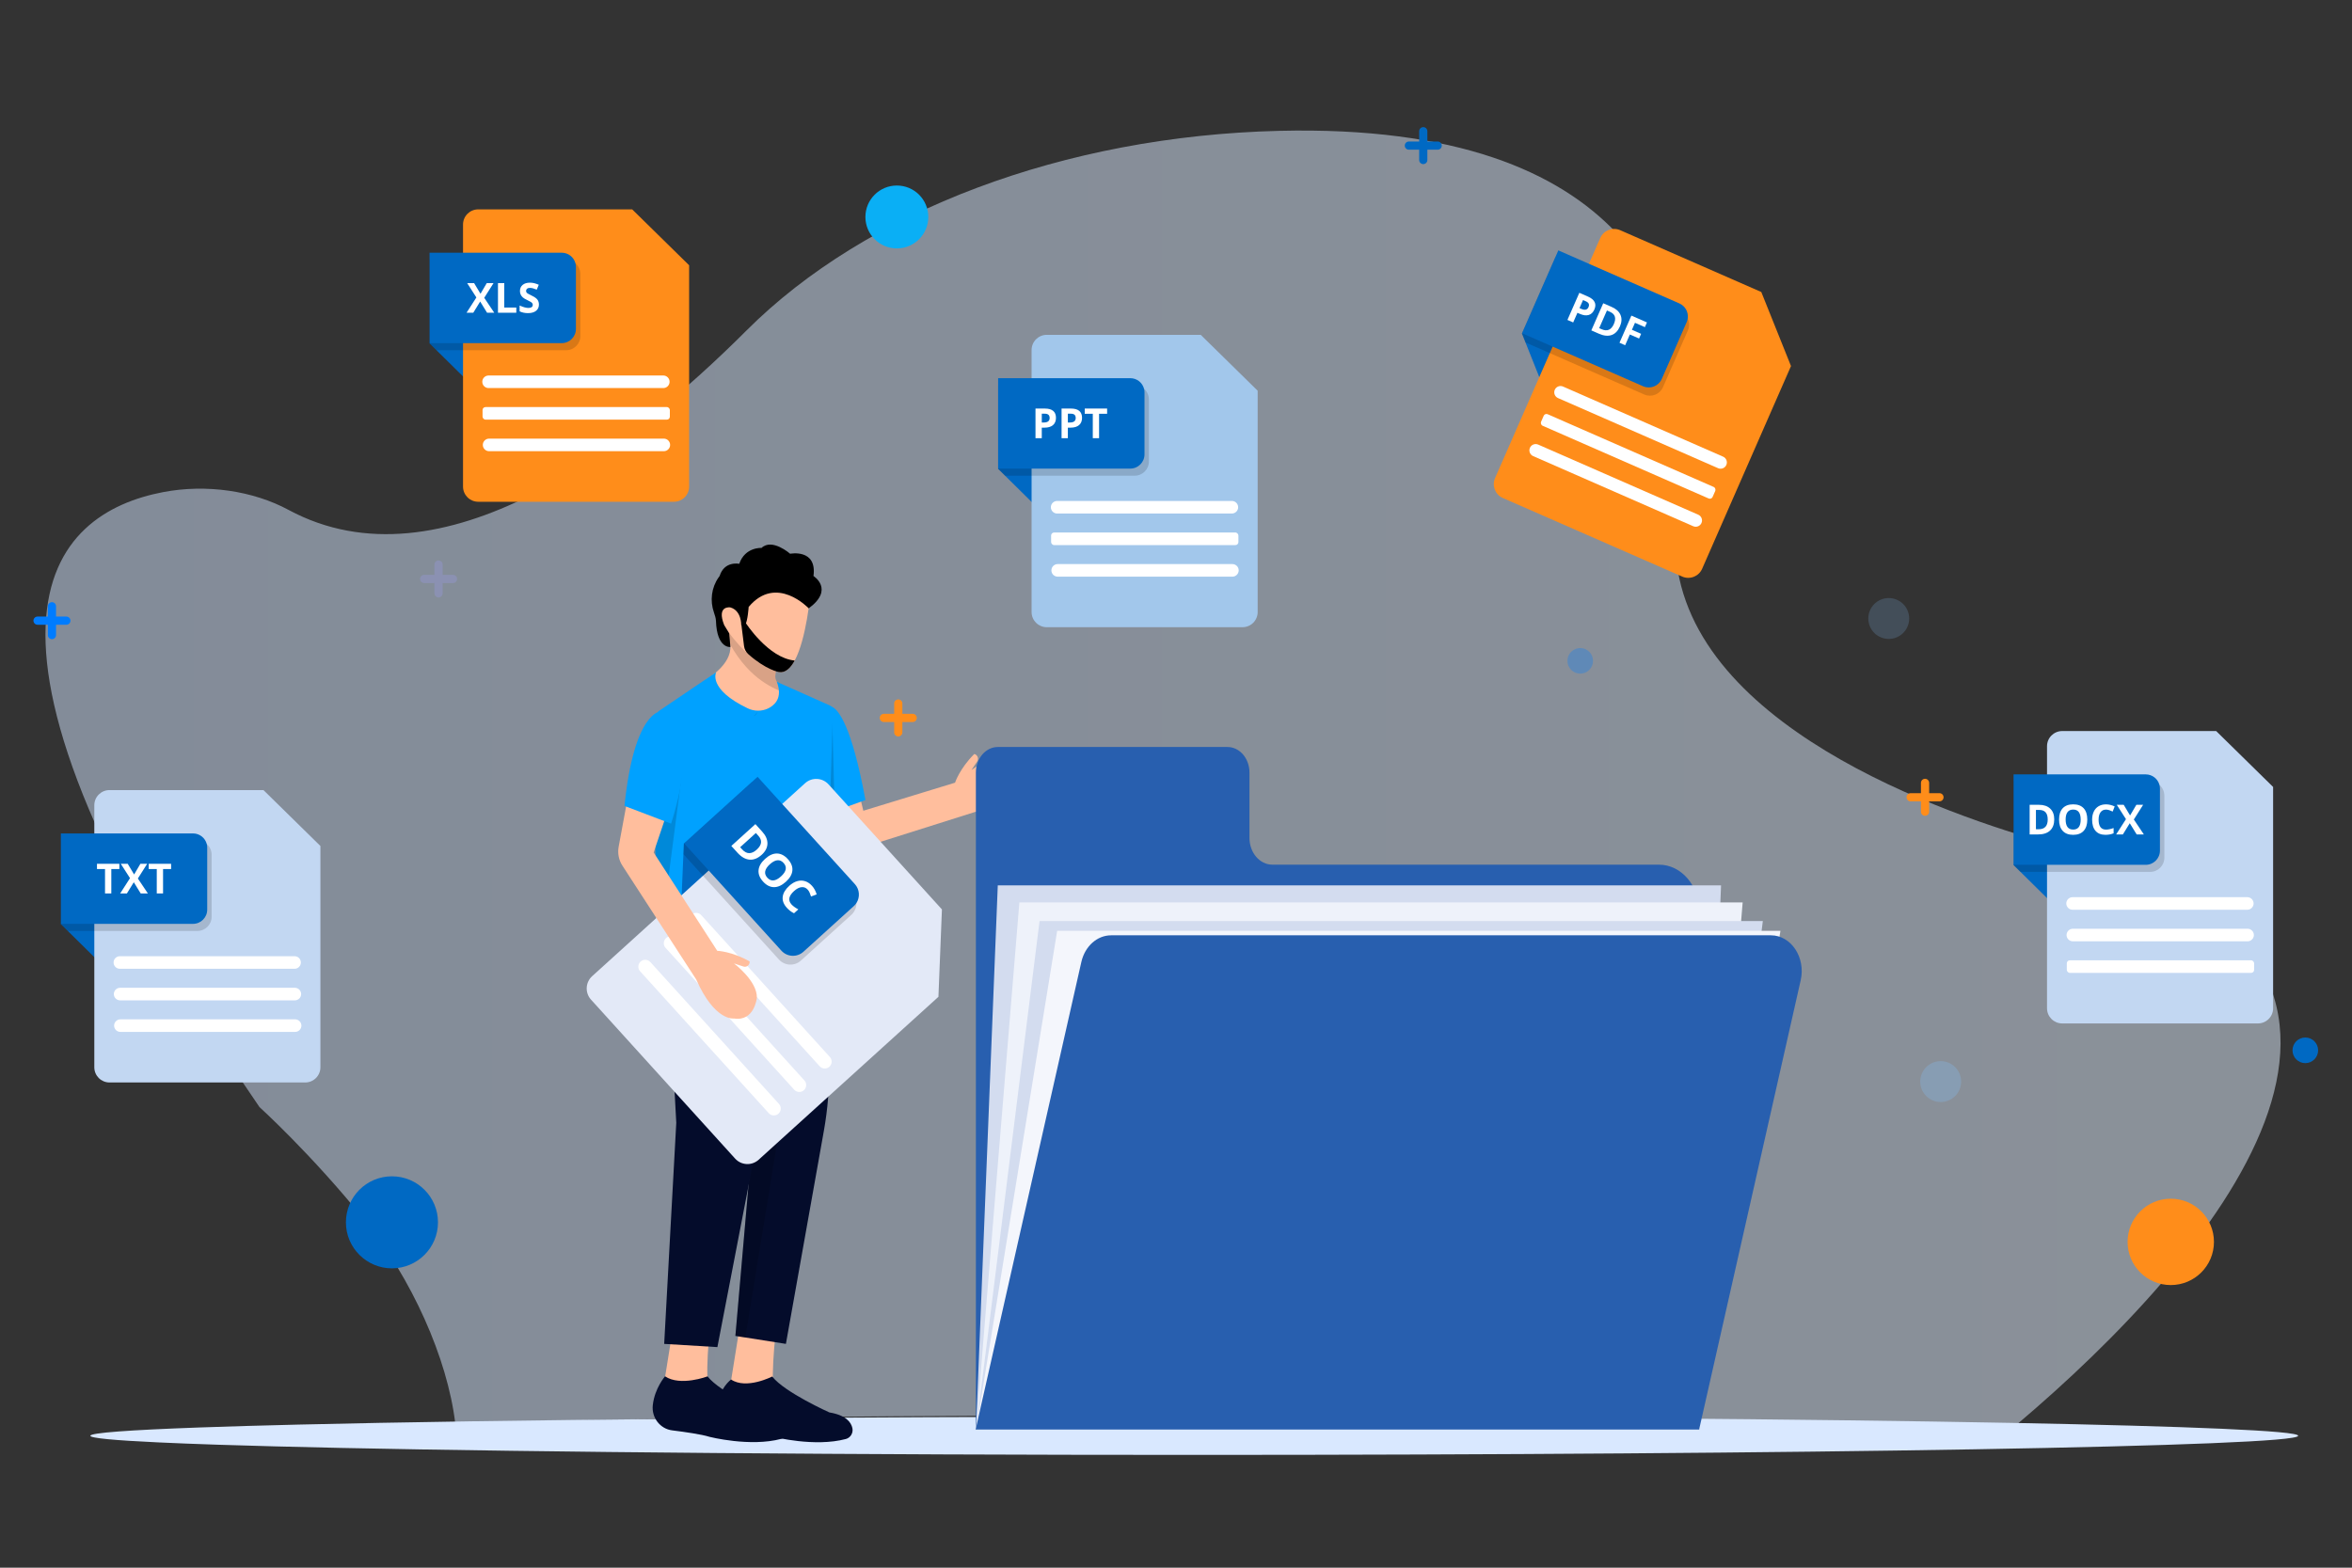 <?xml version="1.0" encoding="UTF-8"?>
<svg id="Layer_1" xmlns="http://www.w3.org/2000/svg" xmlns:xlink="http://www.w3.org/1999/xlink" version="1.1" viewBox="0 0 1500 1000">
  <rect x="0" y="0" width="1500" height="1000" fill="#333333" stroke="none"/>
  <!-- Generator: Adobe Illustrator 29.1.0, SVG Export Plug-In . SVG Version: 2.1.0 Build 142)  -->
  <defs>
    <style>
      .st0 {
        fill: #d3dcef;
      }

      .st1, .st2 {
        fill: #84bdf1;
      }

      .st1, .st3, .st4 {
        opacity: .3;
      }

      .st2 {
        opacity: .2;
      }

      .st5 {
        fill: #040c2b;
      }

      .st6 {
        fill: #ffbe9d;
      }

      .st7 {
        fill: #0069c3;
      }

      .st8 {
        fill: #e3e9f7;
      }

      .st9, .st4 {
        fill: #007cff;
      }

      .st10 {
        fill: #fff;
      }

      .st11 {
        fill: #0aaff5;
      }

      .st12 {
        fill: #eef2fa;
      }

      .st13 {
        fill: #a2c7eb;
      }

      .st14 {
        opacity: .15;
      }

      .st15 {
        fill: #d9e8ff;
      }

      .st16 {
        fill: #285faf;
      }

      .st17 {
        fill: #f4f6fc;
      }

      .st18 {
        fill: url(#New_Gradient_Swatch);
        opacity: .5;
      }

      .st19 {
        fill: #00a1ff;
      }

      .st20 {
        fill: #c2d7f2;
      }

      .st21 {
        fill: #9999ef;
      }

      .st22 {
        fill: #ff8d1a;
      }
    </style>
    <linearGradient id="New_Gradient_Swatch" data-name="New Gradient Swatch" x1="73.72" y1="495.71" x2="1499.17" y2="495.71" gradientTransform="translate(1528.15) rotate(-180) scale(1 -1)" gradientUnits="userSpaceOnUse">
      <stop offset="0" stop-color="#e3f0ff"/>
      <stop offset="1" stop-color="#d4e6ff"/>
      <stop offset="1" stop-color="#d4e6ff"/>
    </linearGradient>
  </defs>
  <path class="st18" d="M165.46,706.16s33.41,30.28,66.82,71.82c30.12,37.46,53.03,87.94,58.09,130.08,14.19-.46,29.77-.89,46.62-1.3,99.78-2.42,243.83-3.94,404.01-3.94,182.1,0,343.35,1.96,442.41,4.98,3.41.1,100.2.21,103.46.31,123.67-104.79,279.26-287.34,50.08-362.45,0,0-16.79-3.5-41.96-11-79.67-23.77-243.39-87.73-225.17-208.33,0,0,6.2-22.5,6.2-53.82,0-73.22-33.91-194.58-260.29-189.05-137.09,3.36-263.35,51.05-339.68,127.38-74.87,74.87-194.58,166.98-292.08,114.39-22.5-12.14-52.26-16.64-80.04-11.3-70.17,13.47-149.89,83.23,61.53,392.21Z"/>
  <path class="st15" d="M1465.64,915.86c0,6.74-315.2,12.2-704.02,12.2-219.39,0-415.33-1.74-544.45-4.46-29.74-.63-55.93-1.31-78.04-2.03-14.57-.48-27.36-.97-38.24-1.49-27.99-1.31-43.28-2.73-43.28-4.22,0-1.89,24.81-3.68,69.1-5.28,18.14-.66,39.54-1.28,63.84-1.86,127.87-3.07,336.02-5.07,571.08-5.07,206.76,0,392.7,1.54,521.5,4,113.41,2.17,182.52,5.04,182.52,8.19Z"/>
  <g>
    <g>
      <path class="st6" d="M494.78,849.3s-4.3,36.18,0,44.43l-31.6,6.03,9.51-59.34,22.09,8.89Z"/>
      <path class="st5" d="M493.7,916.61s25.92,6.61,45.76,1.3c2.96-.79,4.81-3.84,4.16-6.93-.79-3.74-4.07-8.24-14.68-10.02,0,0-28.53-12.76-36.47-22.91,0,0-16.43,8.49-26.24,1.91,0,0-7.46,5.54-8.67,16.46-.88,7.94,4.67,15.12,12.34,16.07,8.06,1,18.74,2.53,23.78,4.12Z"/>
      <path class="st6" d="M452.99,845.17s-4.3,36.18,0,44.43l-31.6,6.03,9.51-59.34,22.09,8.89Z"/>
      <path class="st5" d="M452.46,916.53s25.92,6.61,45.76,1.3c2.96-.79,4.81-3.84,4.16-6.93-.79-3.74-4.07-8.24-14.68-10.02,0,0-28.53-12.76-36.47-22.91,0,0-17.29,6.56-27.09-.03,0,0-6.6,7.47-7.82,18.39-.88,7.94,4.67,15.12,12.34,16.07,8.06,1,18.74,2.53,23.78,4.12Z"/>
      <path class="st5" d="M461.08,576.28l20.19,134.98-12.27,140.9,6.33,1,25.89,4.08,24.21-135.91c2.47-13.87,3.6-27.96,3.39-42.06l-1.82-119.06-66.89,9.52.98,6.54Z"/>
      <polygon class="st14" points="481.28 711.26 469 852.16 475.33 853.15 497.97 714.46 502.43 576.28 461.08 576.28 481.28 711.26"/>
      <path class="st5" d="M432.64,564.5s-9.82,23.17-5.22,79.97l3.88,71.73-7.71,141.04,33.93,2.06,23.09-119.71c4.12-21.7,6.35-43.74,6.67-65.86l1.66-117.32-56.3,8.09Z"/>
      <path class="st6" d="M531.45,539.35l-1.41-3.76-15.25-41.79,12.21-1.83,5.53-.83,11.3-1.69,5.42,22.18,1.35,5.53,58.48-17.9s2.97-9.05,12.29-18.31c2.09.52,3.02,3.05,1.79,4.87l-3.6,5.36s14.72-11.47,24.49-7.85c0,0,13.52,6.03,7.8,18.26,0,0-1.79,12.61-29.9,16.3l-81.51,25.76c-3.62,1.14-7.49-.71-9-4.3h0"/>
      <path class="st6" d="M450.41,433.33l.14,25.53,37.94,6.92,22.04-11.25-9.53-12.36-5.27-6.83c-1.05-1.37-1.5-3.13-1.23-4.86l4.6-29.31-36.96-16.59,3.12,23.29.51,3.83c1.12,12.41-15.34,21.64-15.34,21.64Z"/>
      <path class="st14" d="M462.13,384.57l3.49,26.4c12.96,23.3,29.35,28.75,35.38,31.2l-5.27-6.83c-1.05-1.37-1.5-3.13-1.23-4.86l4.6-29.31-36.96-16.59Z"/>
      <path class="st6" d="M456.83,387.17l4.32,11.11c4.72,7.14,9.4,12.62,13.73,16.83,12.3,11.95,21.84,13.61,21.84,13.61,4.09.68,7.41-2.42,10.1-7.36,7.56-13.94,9.99-42.55,9.99-42.55l-47.15-5.77-12.83,14.14Z"/>
      <path d="M456.6,395.83c.53,18.07,9.2,16.88,9.2,16.88l-.75-8.67-3.21-5.34c-5.02-12.69,3.91-11.25,3.91-11.25,7.25,2.02,6.97,11.25,6.97,11.25h2.51c1.67-2.6,2.23-11.54,2.23-11.54,17.67-21.08,38.3.89,38.3.89,16.57-12.17,3.04-20.62,3.04-20.62,2.37-17.58-14.88-14.2-14.88-14.2,0,0-11.49-10.14-18.26-3.72,0,0-10.48-.68-14.2,10.14,0,0-9.47-2.03-12.51,7.78,0,0-.26.32-.68.92-4.55,6.52-5.58,14.85-2.94,22.35.67,1.89,1.22,3.82,1.25,5.13Z"/>
      <path class="st19" d="M524.61,520.16l7.75-2.78,16.05-5.76,3.53-1.27c-8.82-47.95-17.39-57.69-21.3-59.5-1.41-.65-2.22-.27-2.22-.27l-2.27,41.37-1.55,28.2Z"/>
      <path class="st14" d="M513.95,495.22l15.25,40.94,3.16-17.83-.68-25.71-1.04-39.45c-1.41-.64-2.22-.26-2.22-.26l-2.27,40.53-12.21,1.79Z"/>
      <path class="st19" d="M417.22,503.42l.46,23.8.21,10.57.37,18.66.15,7.63.06,2.98.15,7.59.11,5.51-.04,2.46-.15,10.61-.13,9.19,116.64-4.73-.4-4.94-.85-10.61-.6-7.49-.75-8.07-.23-2.5-.76-8.1-1.7-18.18-.9-9.62c-.03-.31-.04-.63-.03-.95v-.06l.86-26.22.35-10.57.67-20.53.34-10.57.2-5.98c.05-1.43-.75-2.73-2.01-3.3l-24.09-10.75-.97-.43-8.77-3.91c3.38,8.86.01,13.66-4.19,16.25-1.96,1.21-4.12,1.9-6.33,2.11-.53.05-1.05.07-1.58.06-2.22-.02-4.45-.54-6.51-1.53-25.64-12.32-20.07-22.98-20.07-22.98l-7.83,5.3-1.3.88-27.84,18.83-.28,5.46-.54,10.57-1.04,20.53-.25,4.99-.28,5.57-.1,1.92c-.01.19-.01.38-.01.56Z"/>
      <polygon class="st8" points="418.53 593.21 534.64 592.73 533.79 582.12 418.68 582.61 418.53 593.21"/>
      <polygon class="st14" points="417.22 503.14 418.72 580.15 423.63 580.46 434.84 494.11 417.61 495.36 417.22 503.14"/>
      <path class="st14" d="M480.57,456.76c2.22-.52,2.59-3.18,2.61-3.38-.38,1.56-1.5,2.65-2.61,3.38Z"/>
      <path d="M472.83,398.54l1.68,13.54c.25,2.01,1.22,3.87,2.73,5.22,11.14,9.96,19.48,11.41,19.48,11.41,4.09.68,7.41-2.42,10.1-7.36-16.89-1.56-31.31-24.12-31.31-24.12l-2.67,1.31Z"/>
      <g>
        <polygon class="st7" points="485.53 543.71 458.64 562.64 454.56 565.52 434.37 579.73 434.74 570.94 435.85 544.89 436.15 537.97 436.29 537.99 467.14 541.57 485.53 543.71"/>
        <path class="st8" d="M598.48,635.86l-114.66,103.93c-4.34,3.94-11.06,3.61-14.99-.74l-91.9-101.39c-3.94-4.34-3.61-11.06.74-14.99l135.76-123.06c4.34-3.94,11.06-3.61,14.99.74l72.3,79.76-.04,1-2.19,54.76Z"/>
        <path class="st14" d="M542.9,583.61l-32.13,29.13c-4.06,3.68-10.34,3.37-14.02-.69l-60.88-67.16.3-6.92.14.02h0s43.17-39.14,43.17-39.14l64.13,70.74c1.67,1.85,2.52,4.15,2.57,6.46.06,2.77-1.04,5.55-3.26,7.56Z"/>
        <path class="st7" d="M544.5,577.99l-32.13,29.13c-4.06,3.68-10.34,3.37-14.02-.69l-62.05-68.46,46.85-42.46,62.05,68.46c3.09,3.41,3.37,8.39.97,12.08-.46.7-1.01,1.36-1.66,1.94Z"/>
        <g>
          <path class="st10" d="M522.74,680.15l-82.04-90.5c-1.63-1.8-1.49-4.58.3-6.21h0c1.8-1.63,4.58-1.49,6.21.3l82.04,90.5c1.63,1.8,1.49,4.58-.3,6.21h0c-1.8,1.63-4.58,1.49-6.21-.3Z"/>
          <path class="st10" d="M506.51,695.11l-82.04-90.5c-1.63-1.8-1.49-4.58.3-6.21h0c1.8-1.63,4.58-1.49,6.21.3l82.04,90.5c1.63,1.8,1.49,4.58-.3,6.21h0c-1.8,1.63-4.58,1.49-6.21-.3Z"/>
          <path class="st10" d="M490.28,710.08l-82.04-90.5c-1.63-1.8-1.49-4.58.3-6.21h0c1.8-1.63,4.58-1.49,6.21.3l82.04,90.5c1.63,1.8,1.49,4.58-.3,6.21h0c-1.8,1.63-4.58,1.49-6.21-.3Z"/>
        </g>
        <g>
          <path class="st10" d="M485.78,545.25c-2.53,2.29-5.12,3.33-7.76,3.11s-5.2-1.69-7.67-4.4l-3.94-4.35,15.35-13.92,4.37,4.82c2.27,2.51,3.37,5.05,3.31,7.64-.07,2.59-1.29,4.95-3.66,7.11ZM482.63,541.94c3.3-2.99,3.63-5.94.99-8.85l-1.57-1.73-10,9.06,1.27,1.4c2.84,3.14,5.95,3.18,9.32.13Z"/>
          <path class="st10" d="M501.17,562.48c-2.54,2.3-5.07,3.44-7.57,3.42-2.51-.02-4.83-1.21-6.96-3.56-2.13-2.35-3.09-4.78-2.86-7.27.22-2.5,1.61-4.9,4.17-7.22,2.56-2.32,5.08-3.45,7.57-3.41,2.49.04,4.81,1.24,6.95,3.6,2.14,2.36,3.1,4.78,2.87,7.26-.23,2.48-1.61,4.88-4.16,7.19ZM491.01,551.27c-1.72,1.55-2.71,3.05-2.99,4.49-.28,1.44.17,2.8,1.34,4.1,2.35,2.6,5.26,2.33,8.71-.8,3.46-3.13,4.02-5.99,1.68-8.58-1.17-1.3-2.5-1.88-3.96-1.74-1.47.13-3.06.98-4.77,2.53Z"/>
          <path class="st10" d="M515.13,567.5c-1.11-1.23-2.43-1.76-3.96-1.59-1.53.16-3.12.99-4.76,2.48-3.42,3.1-3.97,5.94-1.64,8.51.98,1.08,2.43,2.14,4.36,3.18l-2.73,2.47c-1.67-.78-3.21-1.95-4.61-3.51-2.02-2.23-2.9-4.56-2.61-6.97.28-2.41,1.69-4.77,4.22-7.06,1.6-1.45,3.26-2.42,4.99-2.93,1.73-.51,3.4-.51,5.03,0,1.63.51,3.1,1.49,4.43,2.96,1.35,1.49,2.35,3.32,2.99,5.48l-3.6,1.35c-.25-.82-.53-1.61-.86-2.38-.32-.77-.74-1.43-1.25-1.99Z"/>
        </g>
      </g>
      <g>
        <path class="st6" d="M403.63,490.91l26.68,13.09-13.43,39.79,40.56,62.72s9.28.27,20.66,6.8c.14,2.23-1.92,3.9-3.98,3.22l-6.05-1.99s15.05,11.22,14.62,22c0,0-1.54,15.2-14.59,13.14,0,0-12.23,1.95-24.07-24.87l-47.1-72.65c-2.3-3.55-3.16-7.88-2.38-12.06l9.09-49.17Z"/>
        <path class="st19" d="M421.6,453.68s-17.16-.45-23.33,60.41l29.7,11.3s22.84-67.78-6.38-71.71Z"/>
      </g>
    </g>
    <g>
      <path class="st16" d="M796.86,534.53v-41.72c0-9.01-6.28-16.31-14.02-16.31h-146.45c-7.74,0-14.02,7.3-14.02,16.31v419.08h461.4v-330.37c0-16.55-11.53-29.96-25.75-29.96h-246.52c-8.09,0-14.64-7.63-14.64-17.04Z"/>
      <polygon class="st0" points="1083.75 911.9 622.48 911.9 636.34 564.76 1097.61 564.76 1083.75 911.9"/>
      <polygon class="st12" points="1083.75 911.9 622.48 911.9 650.11 575.65 1111.39 575.65 1083.75 911.9"/>
      <polygon class="st0" points="1083.75 911.9 622.48 911.9 662.98 587.53 1124.26 587.53 1083.75 911.9"/>
      <polygon class="st17" points="1083.75 911.9 622.48 911.9 674.22 593.75 1135.49 593.75 1083.75 911.9"/>
      <path class="st16" d="M622.22,911.9h461.4l64.79-286.64c3.27-14.48-6.11-28.64-18.98-28.64h-420.82c-8.91,0-16.71,6.99-18.98,17.03l-67.42,298.26Z"/>
    </g>
  </g>
  <g>
    <g>
      <polygon class="st7" points="72.85 559.52 69.18 589.3 68.62 593.82 65.86 616.18 60.14 610.53 43.22 593.82 38.72 589.39 38.82 589.3 60.14 570.65 72.85 559.52"/>
      <path class="st20" d="M204.34,539.64v141.17c0,5.35-4.34,9.68-9.68,9.68h-124.83c-5.35,0-9.68-4.34-9.68-9.68v-167.15c0-5.35,4.34-9.68,9.68-9.68h98.2l.65.64,35.67,35.03Z"/>
      <path class="st14" d="M134.97,545.2v39.57c0,5-4.05,9.06-9.06,9.06H43.22l-4.49-4.44.1-.09h-.01v-53.16h87.1c2.27,0,4.35.84,5.94,2.22,1.91,1.66,3.11,4.11,3.11,6.83Z"/>
      <path class="st7" d="M132.15,540.68v39.57c0,5-4.05,9.06-9.06,9.06H38.81v-57.68h84.29c4.2,0,7.74,2.86,8.76,6.74.19.74.3,1.51.3,2.31Z"/>
      <g>
        <path class="st10" d="M187.87,617.97h-111.43c-2.21,0-4.01-1.8-4.01-4.01h0c0-2.21,1.8-4.01,4.01-4.01h111.43c2.21,0,4.01,1.8,4.01,4.01h0c0,2.21-1.8,4.01-4.01,4.01Z"/>
        <path class="st10" d="M188.04,638.11h-111.43c-2.21,0-4.01-1.8-4.01-4.01h0c0-2.21,1.8-4.01,4.01-4.01h111.43c2.21,0,4.01,1.8,4.01,4.01h0c0,2.21-1.8,4.01-4.01,4.01Z"/>
        <path class="st10" d="M188.21,658.24h-111.43c-2.21,0-4.01-1.8-4.01-4.01h0c0-2.21,1.8-4.01,4.01-4.01h111.43c2.21,0,4.01,1.8,4.01,4.01h0c0,2.21-1.8,4.01-4.01,4.01Z"/>
      </g>
      <g>
        <path class="st10" d="M70.99,569.91h-4.01v-15.57h-5.13v-3.34h14.27v3.34h-5.13v15.57Z"/>
        <path class="st10" d="M94.31,569.91h-4.58l-4.4-7.15-4.4,7.15h-4.29l6.27-9.75-5.87-9.15h4.42l4.07,6.8,4-6.8h4.32l-5.93,9.37,6.39,9.53Z"/>
        <path class="st10" d="M103.99,569.91h-4.01v-15.57h-5.13v-3.34h14.27v3.34h-5.13v15.57Z"/>
      </g>
    </g>
    <g>
      <polygon class="st7" points="308 189.09 304.32 218.87 303.77 223.39 301 245.75 295.29 240.1 278.36 223.39 273.87 218.96 273.97 218.87 295.29 200.22 308 189.09"/>
      <path class="st22" d="M439.49,169.21v141.17c0,5.35-4.34,9.68-9.68,9.68h-124.83c-5.35,0-9.68-4.34-9.68-9.68v-167.15c0-5.35,4.34-9.68,9.68-9.68h98.2l.65.64,35.67,35.03Z"/>
      <path class="st14" d="M370.12,174.77v39.57c0,5-4.05,9.06-9.06,9.06h-82.7l-4.49-4.44.1-.09h-.01v-53.16h87.1c2.27,0,4.35.84,5.94,2.22,1.91,1.66,3.11,4.11,3.11,6.83Z"/>
      <path class="st7" d="M367.3,170.25v39.57c0,5-4.05,9.06-9.06,9.06h-84.29v-57.68h84.29c4.2,0,7.74,2.86,8.76,6.74.19.74.3,1.51.3,2.31Z"/>
      <g>
        <path class="st10" d="M423.02,247.54h-111.43c-2.21,0-4.01-1.8-4.01-4.01h0c0-2.21,1.8-4.01,4.01-4.01h111.43c2.21,0,4.01,1.8,4.01,4.01h0c0,2.21-1.8,4.01-4.01,4.01Z"/>
        <rect class="st10" x="307.75" y="259.66" width="119.45" height="8.02" rx="1.9" ry="1.9"/>
        <path class="st10" d="M423.36,287.81h-111.43c-2.21,0-4.01-1.8-4.01-4.01h0c0-2.21,1.8-4.01,4.01-4.01h111.43c2.21,0,4.01,1.8,4.01,4.01h0c0,2.21-1.8,4.01-4.01,4.01Z"/>
      </g>
      <g>
        <path class="st10" d="M315.21,199.49h-4.58l-4.4-7.15-4.4,7.15h-4.29l6.27-9.75-5.87-9.15h4.42l4.07,6.8,4-6.8h4.32l-5.93,9.37,6.39,9.53Z"/>
        <path class="st10" d="M317.59,199.49v-18.9h4.01v15.59h7.67v3.31h-11.68Z"/>
        <path class="st10" d="M343.71,194.24c0,1.71-.61,3.05-1.84,4.03-1.23.98-2.94,1.47-5.13,1.47-2.02,0-3.8-.38-5.35-1.14v-3.72c1.28.57,2.36.97,3.24,1.2.88.23,1.69.35,2.42.35.88,0,1.55-.17,2.02-.5.47-.34.7-.84.7-1.5,0-.37-.1-.7-.31-.99-.21-.29-.51-.57-.91-.83-.4-.27-1.22-.69-2.45-1.28-1.16-.54-2.02-1.06-2.6-1.56-.58-.5-1.04-1.08-1.38-1.75-.34-.66-.52-1.44-.52-2.33,0-1.67.57-2.99,1.7-3.94,1.13-.96,2.7-1.44,4.7-1.44.98,0,1.92.12,2.81.35.89.23,1.83.56,2.8.98l-1.29,3.12c-1.01-.41-1.84-.7-2.5-.87-.66-.16-1.31-.25-1.95-.25-.76,0-1.34.18-1.75.53-.41.35-.61.81-.61,1.38,0,.35.08.66.25.92.16.26.42.52.78.76.36.25,1.2.69,2.54,1.33,1.77.84,2.98,1.69,3.63,2.54.65.85.98,1.89.98,3.12Z"/>
      </g>
    </g>
    <g>
      <polygon class="st7" points="670.61 269.12 666.93 298.9 666.37 303.42 663.61 325.78 657.89 320.13 640.97 303.42 636.48 298.98 636.58 298.9 657.89 280.24 670.61 269.12"/>
      <path class="st13" d="M802.09,249.24v141.17c0,5.35-4.34,9.68-9.68,9.68h-124.83c-5.35,0-9.68-4.34-9.68-9.68v-167.15c0-5.35,4.34-9.68,9.68-9.68h98.2l.65.64,35.67,35.03Z"/>
      <path class="st14" d="M732.72,254.8v39.57c0,5-4.05,9.06-9.06,9.06h-82.7l-4.49-4.44.1-.09h-.01v-53.16h87.1c2.27,0,4.35.84,5.94,2.22,1.91,1.66,3.11,4.11,3.11,6.83Z"/>
      <path class="st7" d="M729.91,250.28v39.57c0,5-4.05,9.06-9.06,9.06h-84.29v-57.68h84.29c4.2,0,7.74,2.86,8.76,6.74.19.74.3,1.51.3,2.31Z"/>
      <g>
        <path class="st10" d="M785.63,327.57h-111.43c-2.21,0-4.01-1.8-4.01-4.01h0c0-2.21,1.8-4.01,4.01-4.01h111.43c2.21,0,4.01,1.8,4.01,4.01h0c0,2.21-1.8,4.01-4.01,4.01Z"/>
        <rect class="st10" x="670.35" y="339.68" width="119.45" height="8.02" rx="1.9" ry="1.9"/>
        <path class="st10" d="M785.97,367.84h-111.43c-2.21,0-4.01-1.8-4.01-4.01h0c0-2.21,1.8-4.01,4.01-4.01h111.43c2.21,0,4.01,1.8,4.01,4.01h0c0,2.21-1.8,4.01-4.01,4.01Z"/>
      </g>
      <g>
        <path class="st10" d="M673.45,266.5c0,2.03-.64,3.59-1.91,4.67-1.27,1.08-3.08,1.62-5.42,1.62h-1.72v6.72h-4.01v-18.9h6.04c2.29,0,4.04.49,5.23,1.48,1.19.99,1.79,2.46,1.79,4.42ZM664.4,269.5h1.32c1.23,0,2.15-.24,2.77-.73.61-.49.92-1.2.92-2.13s-.26-1.63-.77-2.08c-.51-.45-1.32-.67-2.41-.67h-1.82v5.61Z"/>
        <path class="st10" d="M690.08,266.5c0,2.03-.64,3.59-1.91,4.67-1.27,1.08-3.08,1.62-5.42,1.62h-1.72v6.72h-4.01v-18.9h6.04c2.29,0,4.04.49,5.23,1.48,1.19.99,1.79,2.46,1.79,4.42ZM681.03,269.5h1.32c1.23,0,2.15-.24,2.77-.73.61-.49.92-1.2.92-2.13s-.26-1.63-.77-2.08c-.51-.45-1.32-.67-2.41-.67h-1.82v5.61Z"/>
        <path class="st10" d="M700.94,279.51h-4.01v-15.57h-5.13v-3.34h14.27v3.34h-5.13v15.57Z"/>
      </g>
    </g>
    <g>
      <polygon class="st7" points="1013.81 198.94 998.49 224.74 996.16 228.66 984.66 248.03 981.69 240.56 972.9 218.47 970.56 212.6 970.69 212.56 997.7 204.03 1013.81 198.94"/>
      <path class="st22" d="M1142.22,233.5l-56.66,129.3c-2.15,4.9-7.86,7.13-12.75,4.98l-114.34-50.1c-4.9-2.15-7.13-7.86-4.98-12.75l67.08-153.1c2.15-4.9,7.86-7.13,12.75-4.98l89.95,39.41.34.84,18.61,46.4Z"/>
      <path class="st14" d="M1076.45,210.75l-15.88,36.24c-2.01,4.58-7.35,6.67-11.93,4.66l-75.74-33.19-2.33-5.87.12-.04h-.01s21.33-48.69,21.33-48.69l79.78,34.96c2.08.91,3.65,2.51,4.55,4.42,1.08,2.29,1.2,5.01.11,7.51Z"/>
      <path class="st7" d="M1075.69,205.48l-15.88,36.24c-2.01,4.58-7.35,6.67-11.93,4.66l-77.2-33.83,23.15-52.83,77.2,33.83c3.85,1.69,5.94,5.73,5.31,9.69-.12.75-.33,1.51-.65,2.24Z"/>
      <g>
        <path class="st10" d="M1095.7,298.64l-102.07-44.72c-2.03-.89-2.95-3.25-2.06-5.28h0c.89-2.03,3.25-2.95,5.28-2.06l102.07,44.72c2.03.89,2.95,3.25,2.06,5.28h0c-.89,2.03-3.25,2.95-5.28,2.06Z"/>
        <rect class="st10" x="978.63" y="287.1" width="119.45" height="8.02" rx="1.9" ry="1.9" transform="translate(204.12 -392.24) rotate(23.66)"/>
        <path class="st10" d="M1079.85,335.66l-102.07-44.72c-2.03-.89-2.95-3.25-2.06-5.28h0c.89-2.03,3.25-2.95,5.28-2.06l102.07,44.72c2.03.89,2.95,3.25,2.06,5.28h0c-.89,2.03-3.25,2.95-5.28,2.06Z"/>
      </g>
      <g>
        <path class="st10" d="M1016.83,197.41c-.82,1.86-2.02,3.03-3.62,3.51-1.6.48-3.47.24-5.62-.7l-1.58-.69-2.7,6.16-3.67-1.61,7.59-17.31,5.53,2.42c2.1.92,3.5,2.07,4.2,3.45.7,1.38.65,2.97-.13,4.76ZM1007.34,196.53l1.21.53c1.13.49,2.07.64,2.83.44.76-.2,1.32-.73,1.69-1.58s.42-1.6.13-2.22c-.29-.62-.94-1.14-1.94-1.58l-1.67-.73-2.25,5.14Z"/>
        <path class="st10" d="M1033.11,208.23c-1.25,2.85-3.02,4.68-5.3,5.48-2.29.8-4.96.54-8.03-.81l-4.9-2.15,7.59-17.31,5.44,2.38c2.83,1.24,4.69,2.95,5.6,5.12.91,2.18.78,4.6-.39,7.28ZM1029.26,206.65c1.63-3.72.8-6.3-2.48-7.74l-1.95-.86-4.94,11.27,1.58.69c3.54,1.55,6.14.43,7.8-3.37Z"/>
        <path class="st10" d="M1036.45,220.21l-3.61-1.58,7.59-17.31,9.92,4.35-1.32,3.01-6.31-2.77-1.96,4.46,5.87,2.57-1.31,3-5.87-2.57-3,6.85Z"/>
      </g>
    </g>
    <g>
      <polygon class="st7" points="1318.21 521.86 1314.53 551.64 1313.97 556.16 1311.21 578.52 1305.5 572.87 1288.57 556.16 1284.08 551.73 1284.18 551.64 1305.5 532.99 1318.21 521.86"/>
      <path class="st20" d="M1449.69,501.98v141.17c0,5.35-4.34,9.68-9.68,9.68h-124.83c-5.35,0-9.68-4.34-9.68-9.68v-167.15c0-5.35,4.34-9.68,9.68-9.68h98.2l.65.64,35.67,35.03Z"/>
      <path class="st14" d="M1380.33,507.54v39.57c0,5-4.05,9.06-9.06,9.06h-82.7l-4.49-4.44.1-.09h-.01v-53.16h87.1c2.27,0,4.35.84,5.94,2.22,1.91,1.66,3.11,4.11,3.11,6.83Z"/>
      <path class="st7" d="M1377.51,503.02v39.57c0,5-4.05,9.06-9.06,9.06h-84.29v-57.68h84.29c4.2,0,7.74,2.86,8.76,6.74.19.74.3,1.51.3,2.31Z"/>
      <g>
        <path class="st10" d="M1433.23,580.31h-111.43c-2.21,0-4.01-1.8-4.01-4.01h0c0-2.21,1.8-4.01,4.01-4.01h111.43c2.21,0,4.01,1.8,4.01,4.01h0c0,2.21-1.8,4.01-4.01,4.01Z"/>
        <path class="st10" d="M1433.4,600.45h-111.43c-2.21,0-4.01-1.8-4.01-4.01h0c0-2.21,1.8-4.01,4.01-4.01h111.43c2.21,0,4.01,1.8,4.01,4.01h0c0,2.21-1.8,4.01-4.01,4.01Z"/>
        <rect class="st10" x="1318.12" y="612.56" width="119.45" height="8.02" rx="1.9" ry="1.9"/>
      </g>
      <g>
        <path class="st10" d="M1310.1,522.64c0,3.11-.89,5.5-2.66,7.15-1.77,1.66-4.33,2.48-7.67,2.48h-5.35v-18.9h5.93c3.09,0,5.48.81,7.19,2.44,1.71,1.63,2.56,3.9,2.56,6.83ZM1305.94,522.74c0-4.06-1.79-6.09-5.38-6.09h-2.13v12.31h1.72c3.86,0,5.79-2.07,5.79-6.22Z"/>
        <path class="st10" d="M1331.18,522.8c0,3.13-.78,5.53-2.33,7.21-1.55,1.68-3.78,2.52-6.67,2.52s-5.12-.84-6.67-2.52c-1.55-1.68-2.33-4.09-2.33-7.24s.78-5.55,2.33-7.21c1.56-1.66,3.79-2.49,6.69-2.49s5.13.84,6.67,2.51c1.54,1.67,2.31,4.08,2.31,7.21ZM1317.38,522.8c0,2.11.4,3.7,1.2,4.77.8,1.07,2,1.6,3.59,1.6,3.2,0,4.8-2.12,4.8-6.37s-1.59-6.39-4.77-6.39c-1.59,0-2.8.54-3.61,1.61-.81,1.07-1.22,2.67-1.22,4.78Z"/>
        <path class="st10" d="M1343.13,516.43c-1.51,0-2.68.57-3.5,1.7-.83,1.13-1.24,2.71-1.24,4.74,0,4.22,1.58,6.32,4.75,6.32,1.33,0,2.94-.33,4.82-1v3.36c-1.55.65-3.28.97-5.2.97-2.75,0-4.85-.83-6.31-2.5-1.46-1.67-2.19-4.06-2.19-7.18,0-1.97.36-3.69,1.07-5.17.72-1.48,1.74-2.61,3.08-3.4,1.34-.79,2.91-1.18,4.71-1.18s3.68.44,5.53,1.33l-1.29,3.26c-.71-.34-1.42-.63-2.13-.88-.72-.25-1.42-.37-2.11-.37Z"/>
        <path class="st10" d="M1367.25,532.27h-4.58l-4.4-7.15-4.4,7.15h-4.29l6.27-9.75-5.87-9.15h4.42l4.07,6.8,4-6.8h4.32l-5.93,9.37,6.39,9.53Z"/>
      </g>
    </g>
    <g>
      <path class="st7" d="M1478.4,669.98c0,4.51-3.66,8.17-8.17,8.17s-8.17-3.66-8.17-8.17,3.66-8.17,8.17-8.17,8.17,3.66,8.17,8.17Z"/>
      <path class="st4" d="M1015.97,421.54c0,4.51-3.66,8.17-8.17,8.17s-8.17-3.66-8.17-8.17,3.66-8.17,8.17-8.17,8.17,3.66,8.17,8.17Z"/>
      <path class="st7" d="M279.32,779.7c0,16.21-13.14,29.35-29.35,29.35s-29.36-13.14-29.36-29.35,13.14-29.35,29.36-29.35,29.35,13.14,29.35,29.35Z"/>
      <path class="st22" d="M1411.96,792.18c0,15.21-12.33,27.54-27.54,27.54s-27.54-12.33-27.54-27.54,12.33-27.54,27.54-27.54,27.54,12.33,27.54,27.54Z"/>
      <path class="st11" d="M592.03,138.4c0,11.08-8.98,20.06-20.05,20.06s-20.06-8.98-20.06-20.06,8.98-20.06,20.06-20.06,20.05,8.98,20.05,20.06Z"/>
      <path class="st1" d="M1250.72,689.92c0,7.2-5.84,13.04-13.04,13.04s-13.04-5.84-13.04-13.04,5.84-13.04,13.04-13.04,13.04,5.84,13.04,13.04Z"/>
      <path class="st2" d="M1217.6,394.52c0,7.2-5.84,13.04-13.04,13.04s-13.04-5.84-13.04-13.04,5.84-13.04,13.04-13.04,13.04,5.84,13.04,13.04Z"/>
      <path class="st9" d="M42.33,393.29h-6.59v-6.58c0-1.44-1.17-2.6-2.61-2.6s-2.6,1.17-2.6,2.6v6.58h-6.58c-1.44,0-2.61,1.17-2.61,2.61s1.17,2.61,2.61,2.61h6.58v6.59c0,1.44,1.17,2.61,2.6,2.61s2.61-1.17,2.61-2.61v-6.59h6.59c1.44,0,2.61-1.17,2.61-2.61s-1.17-2.61-2.61-2.61Z"/>
      <path class="st22" d="M582.08,455.34h-6.59v-6.58c0-1.44-1.17-2.61-2.61-2.61s-2.61,1.17-2.61,2.61v6.58h-6.58c-1.44,0-2.61,1.17-2.61,2.61s1.17,2.61,2.61,2.61h6.58v6.59c0,1.44,1.17,2.61,2.61,2.61s2.61-1.17,2.61-2.61v-6.59h6.59c1.44,0,2.61-1.17,2.61-2.61s-1.17-2.61-2.61-2.61Z"/>
      <g class="st3">
        <g>
          <path class="st21" d="M279.69,381.1c-1.44,0-2.61-1.17-2.61-2.61v-18.38c0-1.44,1.17-2.6,2.61-2.6s2.61,1.17,2.61,2.6v18.38c0,1.44-1.17,2.61-2.61,2.61Z"/>
          <path class="st21" d="M288.89,371.91h-18.38c-1.44,0-2.61-1.17-2.61-2.61s1.17-2.61,2.61-2.61h18.38c1.44,0,2.61,1.17,2.61,2.61s-1.17,2.61-2.61,2.61Z"/>
        </g>
      </g>
      <g>
        <path class="st7" d="M907.7,104.68c-1.44,0-2.61-1.17-2.61-2.61v-18.38c0-1.44,1.17-2.6,2.61-2.6s2.61,1.17,2.61,2.6v18.38c0,1.44-1.17,2.61-2.61,2.61Z"/>
        <path class="st7" d="M916.89,95.49h-18.38c-1.44,0-2.61-1.17-2.61-2.61s1.17-2.61,2.61-2.61h18.38c1.44,0,2.61,1.17,2.61,2.61s-1.17,2.61-2.61,2.61Z"/>
      </g>
      <path class="st22" d="M1236.91,505.95h-6.59v-6.58c0-1.44-1.17-2.6-2.61-2.6s-2.61,1.17-2.61,2.6v6.58h-6.58c-1.44,0-2.61,1.17-2.61,2.61s1.17,2.61,2.61,2.61h6.58v6.59c0,1.44,1.17,2.61,2.61,2.61s2.61-1.17,2.61-2.61v-6.59h6.59c1.44,0,2.61-1.17,2.61-2.61s-1.17-2.61-2.61-2.61Z"/>
    </g>
  </g>
</svg>